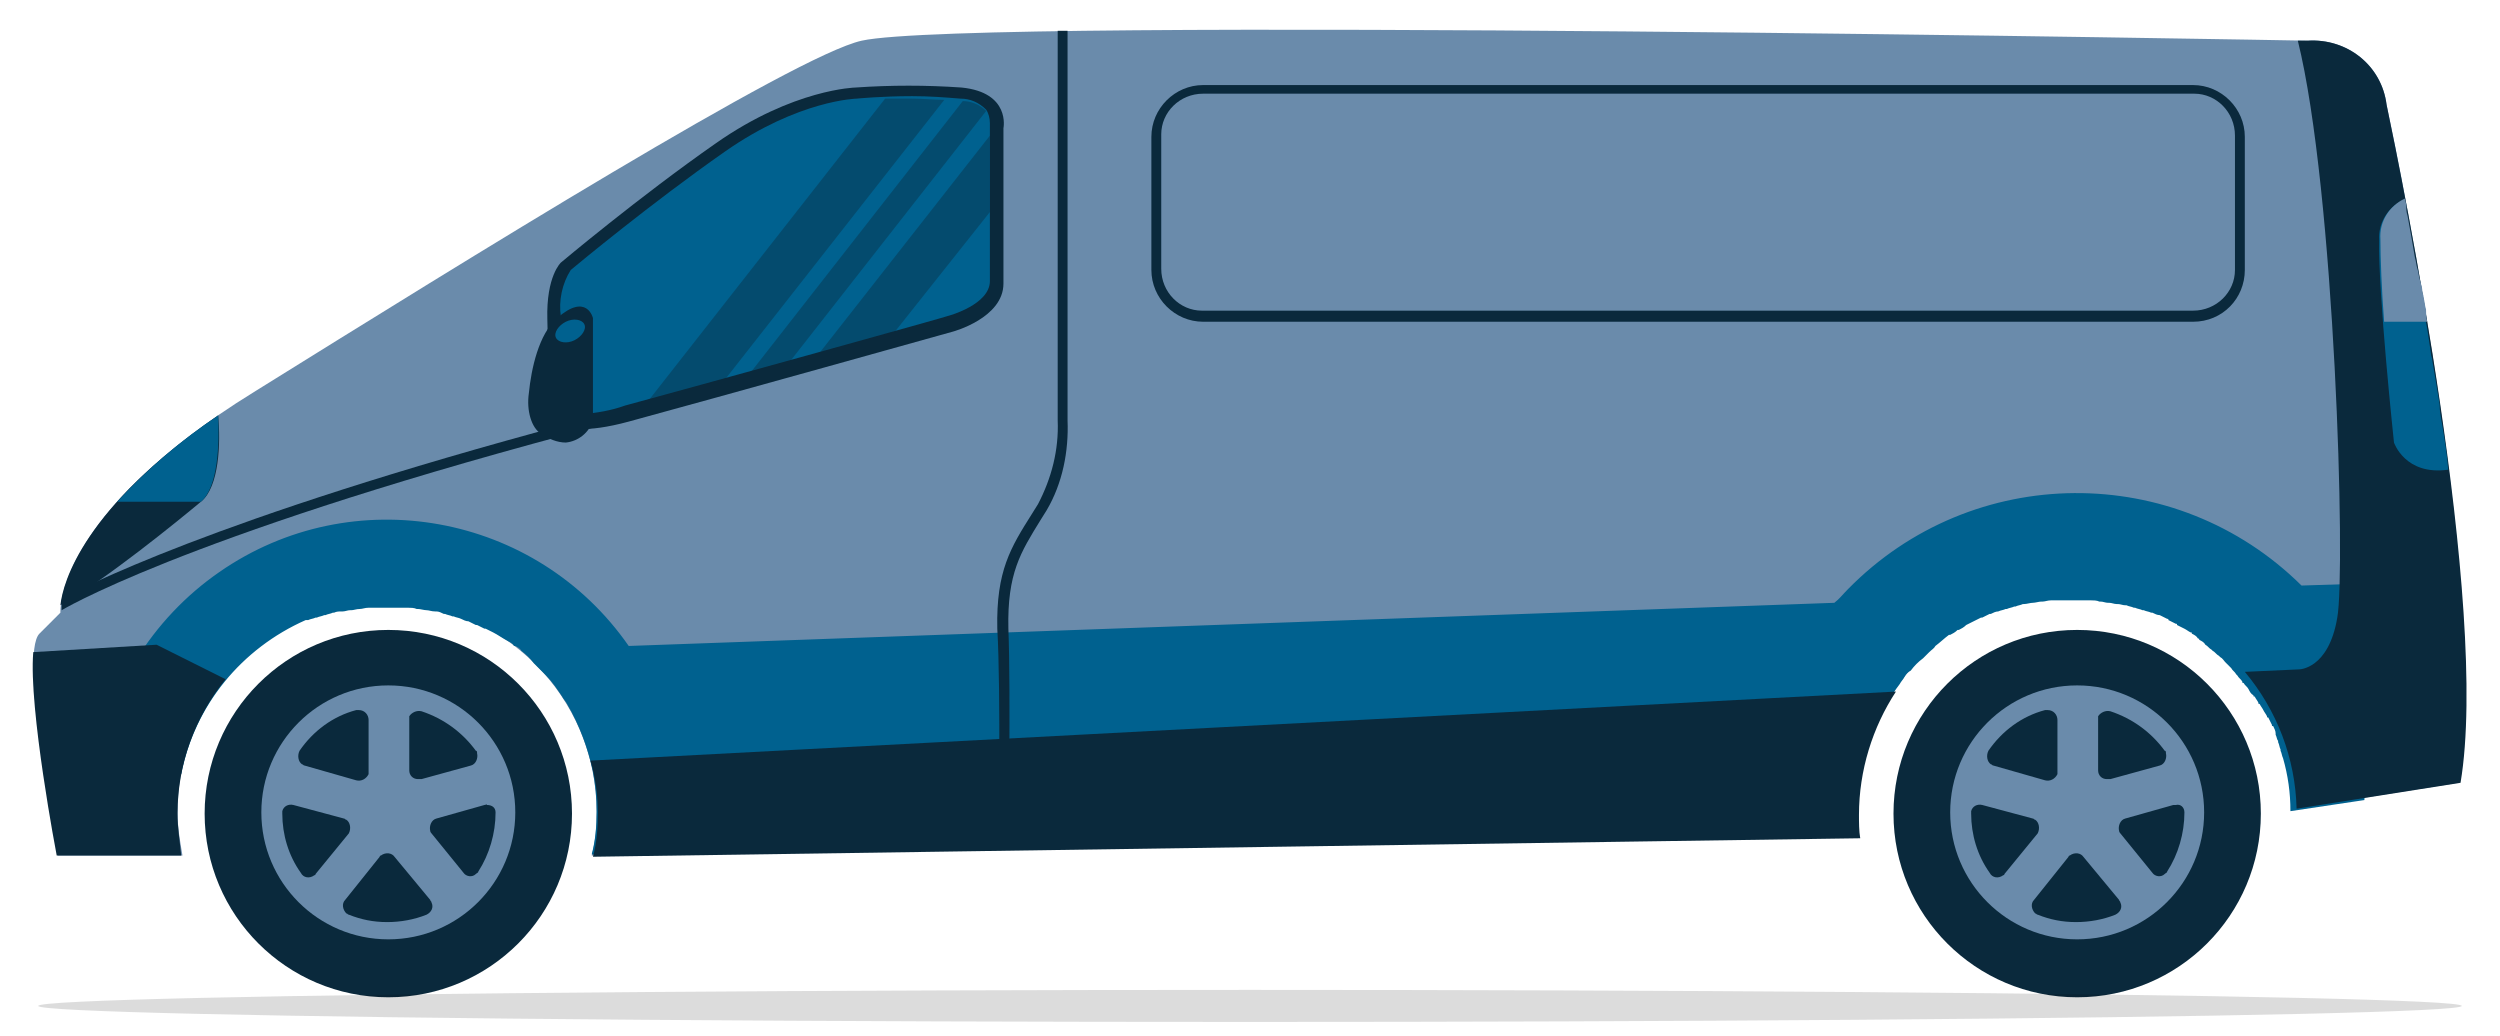 <?xml version="1.0" encoding="utf-8"?>
<!-- Generator: Adobe Illustrator 24.0.1, SVG Export Plug-In . SVG Version: 6.00 Build 0)  -->
<svg version="1.1" id="Layer_1" xmlns="http://www.w3.org/2000/svg" xmlns:xlink="http://www.w3.org/1999/xlink" x="0px" y="0px"
	 viewBox="0 0 202.8 84" style="enable-background:new 0 0 202.8 84;" xml:space="preserve">
<style type="text/css">
	.st0{fill:#6A8BAB;}
	.st1{fill:none;}
	.st2{fill:#0A293C;}
	.st3{fill:#00618F;}
	.st4{opacity:0.39;}
	.st5{opacity:0.14;enable-background:new    ;}
</style>
<title>Fullsize Van</title>
<g>
	<path class="st0" d="M193.6,8.5c-0.4-3.2-3.2-5.4-6.4-5.2c0,0-108.3-2-117.3,0c-5.4,1.2-32.1,17.8-49.3,28.5
		C4.4,41.8,4.9,49.7,4.9,49.7l-1.7,1.7c-1.7,1.7,1.5,18,1.5,18h10.1c-0.2-1.2-0.4-2.3-0.4-3.5c0-9.4,7.6-17,17-17s17,7.6,17,17
		c0,1.2-0.1,2.4-0.4,3.5l102.8-1.5c-0.1-0.6-0.1-1.3-0.1-1.9c-0.1-9.8,7.8-17.8,17.6-17.9c9.8-0.1,17.8,7.8,17.8,17.5l13.3-2.1
		C202,49.2,194.8,14.2,193.6,8.5z"/>
	<circle class="st1" cx="168.5" cy="65.9" r="8.7"/>
	<path class="st0" d="M165,73c-0.3,0.3-0.2,0.8,0.1,1.1c0.1,0,0.1,0.1,0.2,0.1c1,0.4,2,0.6,3.1,0.6c1.1,0,2.2-0.2,3.2-0.6
		c0.4-0.2,0.6-0.6,0.4-1c0-0.1-0.1-0.1-0.1-0.2l-2.9-3.5c-0.2-0.3-0.7-0.4-1.1-0.1c-0.1,0-0.1,0.1-0.1,0.1L165,73z"/>
	<path class="st0" d="M160.8,65.3c-0.4-0.1-0.8,0.1-0.9,0.5c0,0.1,0,0.2,0,0.2l0,0c0,1.7,0.5,3.4,1.5,4.8c0.2,0.4,0.7,0.5,1.1,0.2
		c0.1,0,0.1-0.1,0.1-0.1l2.7-3.3c0.2-0.4,0.1-0.9-0.2-1.1c-0.1,0-0.1-0.1-0.2-0.1L160.8,65.3z"/>
	<path class="st0" d="M175.6,60.9c-1.1-1.5-2.6-2.6-4.4-3.2c-0.4-0.1-0.8,0.1-1,0.4c0,0.1,0,0.2,0,0.3v4.1c0,0.4,0.3,0.7,0.7,0.7
		c0.1,0,0.2,0,0.3,0l4-1.1c0.4-0.1,0.6-0.6,0.5-1C175.7,61,175.7,60.9,175.6,60.9z"/>
	<path class="st0" d="M165.9,57.6c-1.9,0.5-3.5,1.7-4.6,3.3c-0.2,0.4-0.1,0.9,0.2,1.1c0.1,0,0.1,0.1,0.2,0.1l4.2,1.2
		c0.4,0.1,0.8-0.1,1-0.5c0-0.1,0-0.1,0-0.2v-4.2c0-0.4-0.3-0.8-0.8-0.8C166.1,57.6,166,57.6,165.9,57.6z"/>
	<path class="st0" d="M176.3,65.3l-3.9,1.1c-0.4,0.1-0.6,0.6-0.5,1c0,0.1,0.1,0.2,0.1,0.2l2.6,3.2c0.2,0.3,0.7,0.4,1,0.1
		c0.1-0.1,0.2-0.1,0.2-0.2c0.9-1.4,1.4-3.1,1.4-4.8l0,0c0-0.4-0.3-0.7-0.7-0.6C176.5,65.3,176.4,65.3,176.3,65.3z"/>
	<circle class="st1" cx="168.5" cy="65.9" r="8.7"/>
	<path class="st0" d="M165,73c-0.3,0.3-0.2,0.8,0.1,1.1c0.1,0,0.1,0.1,0.2,0.1c1,0.4,2,0.6,3.1,0.6c1.1,0,2.2-0.2,3.2-0.6
		c0.4-0.2,0.6-0.6,0.4-1c0-0.1-0.1-0.1-0.1-0.2l-2.9-3.5c-0.2-0.3-0.7-0.4-1.1-0.1c-0.1,0-0.1,0.1-0.1,0.1L165,73z"/>
	<path class="st0" d="M160.8,65.3c-0.4-0.1-0.8,0.1-0.9,0.5c0,0.1,0,0.2,0,0.2l0,0c0,1.7,0.5,3.4,1.5,4.8c0.2,0.4,0.7,0.5,1.1,0.2
		c0.1,0,0.1-0.1,0.1-0.1l2.7-3.3c0.2-0.4,0.1-0.9-0.2-1.1c-0.1,0-0.1-0.1-0.2-0.1L160.8,65.3z"/>
	<path class="st0" d="M175.6,60.9c-1.1-1.5-2.6-2.6-4.4-3.2c-0.4-0.1-0.8,0.1-1,0.4c0,0.1,0,0.2,0,0.3v4.1c0,0.4,0.3,0.7,0.7,0.7
		c0.1,0,0.2,0,0.3,0l4-1.1c0.4-0.1,0.6-0.6,0.5-1C175.7,61,175.7,60.9,175.6,60.9z"/>
	<path class="st0" d="M165.9,57.6c-1.9,0.5-3.5,1.7-4.6,3.3c-0.2,0.4-0.1,0.9,0.2,1.1c0.1,0,0.1,0.1,0.2,0.1l4.2,1.2
		c0.4,0.1,0.8-0.1,1-0.5c0-0.1,0-0.1,0-0.2v-4.2c0-0.4-0.3-0.8-0.8-0.8C166.1,57.6,166,57.6,165.9,57.6z"/>
	<path class="st0" d="M176.3,65.3l-3.9,1.1c-0.4,0.1-0.6,0.6-0.5,1c0,0.1,0.1,0.2,0.1,0.2l2.6,3.2c0.2,0.3,0.7,0.4,1,0.1
		c0.1-0.1,0.2-0.1,0.2-0.2c0.9-1.4,1.4-3.1,1.4-4.8l0,0c0-0.4-0.3-0.7-0.7-0.6C176.5,65.3,176.4,65.3,176.3,65.3z"/>
	<circle class="st2" cx="168.5" cy="66" r="14.9"/>
	<circle class="st0" cx="168.5" cy="65.9" r="10.3"/>
	<circle class="st1" cx="168.5" cy="65.9" r="8.7"/>
	<path class="st2" d="M165,73c-0.3,0.3-0.2,0.8,0.1,1.1c0.1,0,0.1,0.1,0.2,0.1c1,0.4,2,0.6,3.1,0.6c1.1,0,2.2-0.2,3.2-0.6
		c0.4-0.2,0.6-0.6,0.4-1c0-0.1-0.1-0.1-0.1-0.2l-2.9-3.5c-0.2-0.3-0.7-0.4-1.1-0.1c-0.1,0-0.1,0.1-0.1,0.1L165,73z"/>
	<path class="st2" d="M160.8,65.3c-0.4-0.1-0.8,0.1-0.9,0.5c0,0.1,0,0.2,0,0.2l0,0c0,1.7,0.5,3.4,1.5,4.8c0.2,0.4,0.7,0.5,1.1,0.2
		c0.1,0,0.1-0.1,0.1-0.1l2.7-3.3c0.2-0.4,0.1-0.9-0.2-1.1c-0.1,0-0.1-0.1-0.2-0.1L160.8,65.3z"/>
	<path class="st2" d="M175.6,60.9c-1.1-1.5-2.6-2.6-4.4-3.2c-0.4-0.1-0.8,0.1-1,0.4c0,0.1,0,0.2,0,0.3v4.1c0,0.4,0.3,0.7,0.7,0.7
		c0.1,0,0.2,0,0.3,0l4-1.1c0.4-0.1,0.6-0.6,0.5-1C175.7,61,175.7,60.9,175.6,60.9z"/>
	<path class="st2" d="M165.9,57.6c-1.9,0.5-3.5,1.7-4.6,3.3c-0.2,0.4-0.1,0.9,0.2,1.1c0.1,0,0.1,0.1,0.2,0.1l4.2,1.2
		c0.4,0.1,0.8-0.1,1-0.5c0-0.1,0-0.1,0-0.2v-4.2c0-0.4-0.3-0.8-0.8-0.8C166.1,57.6,166,57.6,165.9,57.6z"/>
	<path class="st2" d="M176.3,65.3l-3.9,1.1c-0.4,0.1-0.6,0.6-0.5,1c0,0.1,0.1,0.2,0.1,0.2l2.6,3.2c0.2,0.3,0.7,0.4,1,0.1
		c0.1-0.1,0.2-0.1,0.2-0.2c0.9-1.4,1.4-3.1,1.4-4.8l0,0c0-0.4-0.3-0.7-0.7-0.6C176.5,65.3,176.4,65.3,176.3,65.3z"/>
	<path class="st0" d="M28,73c-0.3,0.3-0.2,0.8,0.1,1.1c0.1,0,0.1,0.1,0.2,0.1c1,0.4,2,0.6,3.1,0.6c1.1,0,2.2-0.2,3.2-0.6
		c0.4-0.2,0.6-0.6,0.4-1c0-0.1-0.1-0.1-0.1-0.2L32,69.5c-0.2-0.3-0.7-0.4-1.1-0.1c-0.1,0-0.1,0.1-0.1,0.1L28,73z"/>
	<path class="st0" d="M23.8,65.3c-0.4-0.1-0.8,0.1-0.9,0.5c0,0.1,0,0.2,0,0.2l0,0c0,1.7,0.5,3.4,1.5,4.8c0.2,0.4,0.7,0.5,1.1,0.2
		c0.1,0,0.1-0.1,0.1-0.1l2.7-3.3c0.2-0.4,0.1-0.9-0.2-1.1c-0.1,0-0.1-0.1-0.2-0.1L23.8,65.3z"/>
	<path class="st0" d="M38.6,60.9c-1.1-1.5-2.6-2.6-4.4-3.2c-0.4-0.1-0.8,0.1-1,0.4c0,0.1,0,0.2,0,0.3v4.1c0,0.4,0.3,0.7,0.7,0.7
		c0.1,0,0.2,0,0.3,0l4-1.1c0.4-0.1,0.6-0.6,0.5-1C38.7,61,38.7,60.9,38.6,60.9z"/>
	<path class="st0" d="M28.9,57.6c-1.9,0.5-3.5,1.7-4.6,3.3c-0.2,0.4-0.1,0.9,0.2,1.1c0.1,0,0.1,0.1,0.2,0.1l4.2,1.2
		c0.4,0.1,0.8-0.1,1-0.5c0-0.1,0-0.1,0-0.2v-4.2c0-0.4-0.3-0.8-0.8-0.8C29.1,57.6,29,57.6,28.9,57.6z"/>
	<path class="st0" d="M39.3,65.3l-3.9,1.1c-0.4,0.1-0.6,0.6-0.5,1c0,0.1,0.1,0.2,0.1,0.2l2.6,3.2c0.2,0.3,0.7,0.4,1,0.1
		c0.1-0.1,0.2-0.1,0.2-0.2c0.9-1.4,1.4-3.1,1.4-4.8l0,0c0-0.4-0.3-0.6-0.7-0.6C39.5,65.2,39.4,65.3,39.3,65.3z"/>
	<path class="st0" d="M28,73c-0.3,0.3-0.2,0.8,0.1,1.1c0.1,0,0.1,0.1,0.2,0.1c1,0.4,2,0.6,3.1,0.6c1.1,0,2.2-0.2,3.2-0.6
		c0.4-0.2,0.6-0.6,0.4-1c0-0.1-0.1-0.1-0.1-0.2L32,69.5c-0.2-0.3-0.7-0.4-1.1-0.1c-0.1,0-0.1,0.1-0.1,0.1L28,73z"/>
	<path class="st0" d="M23.8,65.3c-0.4-0.1-0.8,0.1-0.9,0.5c0,0.1,0,0.2,0,0.2l0,0c0,1.7,0.5,3.4,1.5,4.8c0.2,0.4,0.7,0.5,1.1,0.2
		c0.1,0,0.1-0.1,0.1-0.1l2.7-3.3c0.2-0.4,0.1-0.9-0.2-1.1c-0.1,0-0.1-0.1-0.2-0.1L23.8,65.3z"/>
	<path class="st0" d="M38.6,60.9c-1.1-1.5-2.6-2.6-4.4-3.2c-0.4-0.1-0.8,0.1-1,0.4c0,0.1,0,0.2,0,0.3v4.1c0,0.4,0.3,0.7,0.7,0.7
		c0.1,0,0.2,0,0.3,0l4-1.1c0.4-0.1,0.6-0.6,0.5-1C38.7,61,38.7,60.9,38.6,60.9z"/>
	<path class="st0" d="M28.9,57.6c-1.9,0.5-3.5,1.7-4.6,3.3c-0.2,0.4-0.1,0.9,0.2,1.1c0.1,0,0.1,0.1,0.2,0.1l4.2,1.2
		c0.4,0.1,0.8-0.1,1-0.5c0-0.1,0-0.1,0-0.2v-4.2c0-0.4-0.3-0.8-0.8-0.8C29.1,57.6,29,57.6,28.9,57.6z"/>
	<path class="st0" d="M39.3,65.3l-3.9,1.1c-0.4,0.1-0.6,0.6-0.5,1c0,0.1,0.1,0.2,0.1,0.2l2.6,3.2c0.2,0.3,0.7,0.4,1,0.1
		c0.1-0.1,0.2-0.1,0.2-0.2c0.9-1.4,1.4-3.1,1.4-4.8l0,0c0-0.4-0.3-0.6-0.7-0.6C39.5,65.2,39.4,65.3,39.3,65.3z"/>
	<circle class="st2" cx="31.5" cy="66" r="14.9"/>
	<circle class="st0" cx="31.5" cy="65.9" r="10.3"/>
	<path class="st2" d="M28,73c-0.3,0.3-0.2,0.8,0.1,1.1c0.1,0,0.1,0.1,0.2,0.1c1,0.4,2,0.6,3.1,0.6c1.1,0,2.2-0.2,3.2-0.6
		c0.4-0.2,0.6-0.6,0.4-1c0-0.1-0.1-0.1-0.1-0.2L32,69.5c-0.2-0.3-0.7-0.4-1.1-0.1c-0.1,0-0.1,0.1-0.1,0.1L28,73z"/>
	<path class="st2" d="M23.8,65.3c-0.4-0.1-0.8,0.1-0.9,0.5c0,0.1,0,0.2,0,0.2l0,0c0,1.7,0.5,3.4,1.5,4.8c0.2,0.4,0.7,0.5,1.1,0.2
		c0.1,0,0.1-0.1,0.1-0.1l2.7-3.3c0.2-0.4,0.1-0.9-0.2-1.1c-0.1,0-0.1-0.1-0.2-0.1L23.8,65.3z"/>
	<path class="st2" d="M38.6,60.9c-1.1-1.5-2.6-2.6-4.4-3.2c-0.4-0.1-0.8,0.1-1,0.4c0,0.1,0,0.2,0,0.3v4.1c0,0.4,0.3,0.7,0.7,0.7
		c0.1,0,0.2,0,0.3,0l4-1.1c0.4-0.1,0.6-0.6,0.5-1C38.7,61,38.7,60.9,38.6,60.9z"/>
	<path class="st2" d="M28.9,57.6c-1.9,0.5-3.5,1.7-4.6,3.3c-0.2,0.4-0.1,0.9,0.2,1.1c0.1,0,0.1,0.1,0.2,0.1l4.2,1.2
		c0.4,0.1,0.8-0.1,1-0.5c0-0.1,0-0.1,0-0.2v-4.2c0-0.4-0.3-0.8-0.8-0.8C29.1,57.6,29,57.6,28.9,57.6z"/>
	<path class="st2" d="M39.3,65.3l-3.9,1.1c-0.4,0.1-0.6,0.6-0.5,1c0,0.1,0.1,0.2,0.1,0.2l2.6,3.2c0.2,0.3,0.7,0.4,1,0.1
		c0.1-0.1,0.2-0.1,0.2-0.2c0.9-1.4,1.4-3.1,1.4-4.8l0,0c0-0.4-0.3-0.6-0.7-0.6C39.5,65.2,39.4,65.3,39.3,65.3z"/>
	<path class="st2" d="M81.4,23V10.4c0,0,0.6-2.9-3.4-3.3c-2.9-0.2-5.7-0.2-8.6,0c0,0-5,0.1-11.3,4.5s-12.6,9.7-12.6,9.7
		s-1.2,1.1-1.1,4.6s0,7,0,7S44,36.1,51,34.2s26.3-7.3,26.3-7.3S81.4,25.8,81.4,23z"/>
	<path class="st3" d="M47.2,33.6c-0.6,0.1-1.1-0.1-1.6-0.4c-0.1-0.1-0.1-0.2-0.1-0.3v-0.1l0,0c0,0,0.1-3.6,0-7.1
		c-0.2-1.3,0.1-2.7,0.8-3.8l0,0c0.6-0.5,6.5-5.4,12.5-9.6S69.5,8,69.5,8l0,0c0,0,2-0.2,4.5-0.2c1.4,0,2.7,0.1,3.9,0.2
		c0.8,0,1.5,0.3,2.1,0.9c0.2,0.3,0.3,0.7,0.3,1.1v12.8c0,1.9-3.3,2.8-3.3,2.8l0,0c-0.2,0.1-19.3,5.4-26.3,7.3
		C49.6,33.3,48.4,33.5,47.2,33.6L47.2,33.6z"/>
	<path class="st3" d="M194,61.2c-0.3-1.7-0.8-3.4-1.5-5l0.4-8.9l-6.2,0.2c-10.2-10.1-26.7-10-36.8,0.3c-0.4,0.4-0.7,0.8-1.1,1.1
		L51,52.4c-7.5-10.8-22.4-13.5-33.2-6c-5.5,3.8-9.2,9.8-10.1,16.4h7c1.1-5.6,4.9-10.2,10.1-12.5H25c0.2-0.1,0.4-0.1,0.6-0.2h0.1
		c0.2-0.1,0.4-0.1,0.6-0.2h0.1c0.2-0.1,0.4-0.1,0.6-0.2h0.1c0.2-0.1,0.4-0.1,0.6-0.1h0.1c0.2,0,0.4-0.1,0.6-0.1h0.1
		c0.2,0,0.4-0.1,0.7-0.1l0,0c0.2,0,0.4-0.1,0.7-0.1h3.2c0.2,0,0.5,0,0.7,0.1h0.1c0.2,0,0.5,0.1,0.7,0.1l0,0c0.2,0,0.4,0.1,0.7,0.1
		h0.1c0.2,0,0.4,0.1,0.6,0.2h0.1c0.2,0.1,0.4,0.1,0.6,0.2h0.1c0.2,0.1,0.4,0.1,0.6,0.2l0,0c0.2,0.1,0.4,0.2,0.6,0.2l0,0l0.6,0.3h0.1
		l0.6,0.3h0.1l0.6,0.3l0,0c0.4,0.2,0.8,0.5,1.2,0.7l0,0c0.2,0.1,0.4,0.2,0.5,0.4h0.1c0.2,0.1,0.4,0.2,0.5,0.4l0,0
		c0.4,0.3,0.7,0.6,1,1l0,0l0.5,0.5l0,0l0.5,0.5l0,0c0.5,0.5,0.9,1.1,1.3,1.7l0,0c0.1,0.2,0.3,0.4,0.4,0.6l0,0c1,1.7,1.7,3.6,2.1,5.5
		l0,0c0.2,1.1,0.3,2.1,0.3,3.2c0,1.2-0.1,2.4-0.4,3.5l102.8-1.5c-0.1-0.6-0.1-1.3-0.1-1.9c0-1.2,0.1-2.5,0.4-3.7l0,0
		c0.2-0.7,0.4-1.5,0.6-2.2l0,0c0.3-0.9,0.7-1.8,1.2-2.7l0,0c0.4-0.6,0.8-1.3,1.2-1.8l0,0c0.1-0.2,0.3-0.4,0.4-0.6l0,0
		c0.1-0.2,0.3-0.4,0.5-0.5l0,0c0.3-0.4,0.6-0.7,1-1l0,0l0.5-0.5l0,0c0.2-0.2,0.4-0.3,0.5-0.5l0,0c0.4-0.3,0.7-0.6,1.1-0.9h0.1
		c0.2-0.1,0.4-0.2,0.6-0.4h0.1c0.2-0.1,0.4-0.2,0.6-0.4l0,0l0.6-0.3l0,0l0.6-0.3h0.1l0.6-0.3h0.1c0.2-0.1,0.4-0.2,0.6-0.2l0,0
		c0.2-0.1,0.4-0.1,0.6-0.2h0.1c0.2-0.1,0.4-0.1,0.6-0.2h0.1c0.2-0.1,0.4-0.1,0.6-0.2h0.1c0.2,0,0.5-0.1,0.7-0.1l0,0
		c0.2,0,0.5-0.1,0.7-0.1h0.1c0.2,0,0.4-0.1,0.7-0.1h3.2c0.2,0,0.5,0,0.7,0.1h0.1c0.2,0,0.4,0.1,0.6,0.1h0.1c0.2,0,0.4,0.1,0.6,0.1
		h0.1c0.2,0,0.4,0.1,0.6,0.1h0.1c0.2,0.1,0.4,0.1,0.6,0.2h0.1c0.2,0.1,0.4,0.1,0.6,0.2h0.1c0.2,0.1,0.4,0.1,0.6,0.2h0.1
		c0.2,0.1,0.4,0.2,0.6,0.2l0,0l0.6,0.3c0.1,0,0.1,0,0.1,0.1c0,0,0,0,0,0l0.6,0.3c0.1,0,0.1,0,0.1,0.1c0,0,0,0,0,0l0.6,0.3l0,0
		c0.2,0.1,0.3,0.2,0.5,0.3c0.1,0,0.1,0,0.1,0.1c0,0,0,0,0,0c0.2,0.1,0.4,0.2,0.5,0.4c0.1,0,0.1,0,0.1,0.1c0,0,0,0,0,0
		c0.2,0.1,0.4,0.2,0.5,0.4l0,0c0.2,0.1,0.3,0.3,0.5,0.4l0.1,0.1c0.2,0.1,0.3,0.3,0.5,0.4l0.1,0.1c0.2,0.1,0.3,0.3,0.4,0.4l0.1,0.1
		l0.4,0.4l0,0c0.1,0.2,0.3,0.3,0.4,0.5l0.1,0.1c0.1,0.2,0.3,0.3,0.4,0.5c0,0.1,0,0.1,0.1,0.1l0,0c0.1,0.2,0.3,0.3,0.4,0.5l0,0
		c0.1,0.2,0.2,0.4,0.4,0.5c0,0.1,0,0.1,0.1,0.1l0,0c0.1,0.2,0.2,0.3,0.3,0.5c0,0.1,0,0.1,0.1,0.1l0,0c0.1,0.2,0.2,0.3,0.3,0.5l0,0
		c0.1,0.2,0.2,0.3,0.3,0.5c0,0.1,0,0.1,0.1,0.1l0,0l0.3,0.6c0,0.1,0,0.1,0.1,0.1l0,0c0.1,0.2,0.2,0.4,0.2,0.6v0.1
		c0.1,0.2,0.1,0.4,0.2,0.5v0.1c0.1,0.2,0.1,0.4,0.2,0.6v0.1c0.1,0.2,0.1,0.4,0.2,0.6c0.4,1.4,0.6,2.8,0.6,4.3l6-0.9l0.2-3.5
		L194,61.2z"/>
	<path class="st2" d="M14.4,66c0-4,1.4-7.8,3.9-10.9l-5.6-2.8l-10,0.6c-0.4,4.5,1.9,16.5,1.9,16.5h10.1C14.6,68.3,14.4,67.2,14.4,66
		z"/>
	<path class="st2" d="M153.8,56.1L47.9,61.7c0.4,1.4,0.6,2.8,0.6,4.3c0,1.2-0.1,2.4-0.4,3.5L150.9,68c-0.1-0.6-0.1-1.3-0.1-1.9
		C150.8,62.5,151.9,59,153.8,56.1z"/>
	<path class="st2" d="M193.6,8.5c-0.4-3.2-3.2-5.4-6.4-5.2h-0.8c3,12.1,3.9,43,3.2,46.8c-0.7,4.2-3.1,4.2-3.1,4.2l-4.4,0.2
		c2.6,3.1,4.1,7,4.2,11.1l13.3-2.1C202,49.2,194.8,14.2,193.6,8.5z"/>
	<path class="st3" d="M198.1,34.4c-0.1-0.5-0.2-1.1-0.2-1.6c-0.2-1.2-0.4-2.5-0.6-3.6c0-0.2-0.1-0.3-0.1-0.5c-0.1-0.7-0.2-1.4-0.3-2
		c-0.1-0.5-0.2-1-0.2-1.5c-0.1-0.3-0.1-0.6-0.2-1c0-0.2-0.1-0.3-0.1-0.5s-0.1-0.6-0.2-0.9s-0.1-0.6-0.2-0.9s-0.1-0.6-0.2-0.9
		c-0.2-1.2-0.4-2.3-0.6-3.4c-0.1-0.3-0.1-0.5-0.1-0.8c0-0.2-0.1-0.4-0.1-0.6c-1.3,0.6-2.1,1.9-2,3.3c-0.1,4.2,1.2,16.4,1.2,16.4
		s0.9,2.7,4.4,2.2C198.5,36.8,198.3,35.6,198.1,34.4z"/>
	<g class="st4">
		<path class="st2" d="M58.8,30.8L76.6,8.1C75.8,8.1,74.9,8,74,8h-2.2L52.6,32.5L58.8,30.8z"/>
	</g>
	<g class="st4">
		<path class="st2" d="M72.6,26.9l7.7-9.7V11L66.5,28.6C68.8,28,70.9,27.4,72.6,26.9z"/>
	</g>
	<g class="st4">
		<path class="st2" d="M64.1,29.3L80,9c-0.5-0.5-1.2-0.8-1.9-0.8l-17.2,22C61.9,29.9,63,29.6,64.1,29.3z"/>
	</g>
	<path class="st2" d="M78.8,26.1l-0.2-0.7c0,0-4.5,1.2-26.5,7.4C20.4,40.9,8,47,5.1,48.5C5,48.8,5,49.1,5,49.5
		c1.2-0.7,12.8-7.1,47.3-15.9C74.2,27.3,78.6,26.1,78.8,26.1z"/>
	<path class="st2" d="M81,68.7h0.8c0-0.1,0.2-12.7,0-17.7c-0.1-4.5,1-6.2,2.6-8.8l0.5-0.8c1.3-2.2,1.8-4.8,1.7-7.3V2.5h-0.8v31.6
		c0.1,2.4-0.5,4.7-1.6,6.8l-0.5,0.8c-1.7,2.7-2.9,4.6-2.8,9.3C81.2,56,81,68.6,81,68.7z"/>
	<path class="st2" d="M43.9,35.2c-0.8-0.5-1.2-1.9-1-3.3c0.2-2,0.8-4.8,2.3-6.1c2.4-2.1,2.9,0,2.9,0v8.3c-0.3,1-1.2,1.7-2.2,1.8
		C45.2,35.9,44.5,35.6,43.9,35.2z"/>
	<path class="st3" d="M47.4,26.3c0.2,0.4-0.2,1-0.8,1.3s-1.3,0.2-1.5-0.2s0.2-1,0.8-1.3S47.2,25.9,47.4,26.3z"/>
	<path class="st2" d="M177.9,26.1H97.6c-2.3,0-4.2-1.9-4.2-4.2V11.1c0-2.3,1.9-4.2,4.2-4.2h80.3c2.3,0,4.2,1.9,4.2,4.2v10.8
		C182.1,24.2,180.3,26.1,177.9,26.1z M97.6,7.6c-1.9,0-3.4,1.5-3.4,3.3c0,0,0,0,0,0.1v10.8c0,1.9,1.5,3.4,3.3,3.4c0,0,0,0,0.1,0
		h80.3c1.9,0,3.4-1.5,3.4-3.3c0,0,0,0,0-0.1V11c0-1.9-1.5-3.4-3.3-3.4c0,0,0,0-0.1,0H97.6z"/>
	<path class="st0" d="M196.8,25.1c-0.1-0.3-0.1-0.6-0.2-1c0-0.2-0.1-0.3-0.1-0.5s-0.1-0.6-0.2-0.9s-0.1-0.6-0.2-0.9
		s-0.1-0.6-0.2-0.9c-0.2-1.2-0.4-2.3-0.6-3.4c-0.1-0.3-0.1-0.5-0.1-0.8c0-0.2-0.1-0.4-0.1-0.6c-1.3,0.6-2.1,1.9-2,3.3
		c0,1.5,0.1,4.1,0.3,6.7h3.5C196.8,25.8,196.8,25.4,196.8,25.1z"/>
	<ellipse class="st5" cx="101.4" cy="81.6" rx="98.3" ry="1.3"/>
	<path class="st2" d="M4.9,49.1c3.6-2,9.6-6.9,11.4-8.4c1.5-1.2,1.6-4.8,1.4-7C6.8,41.2,5.1,47.2,4.9,49.1z"/>
	<path class="st3" d="M9.5,40.7h6.8c1.4-1.2,1.5-4.7,1.4-7C14.7,35.7,12,38,9.5,40.7z"/>
</g>
</svg>
